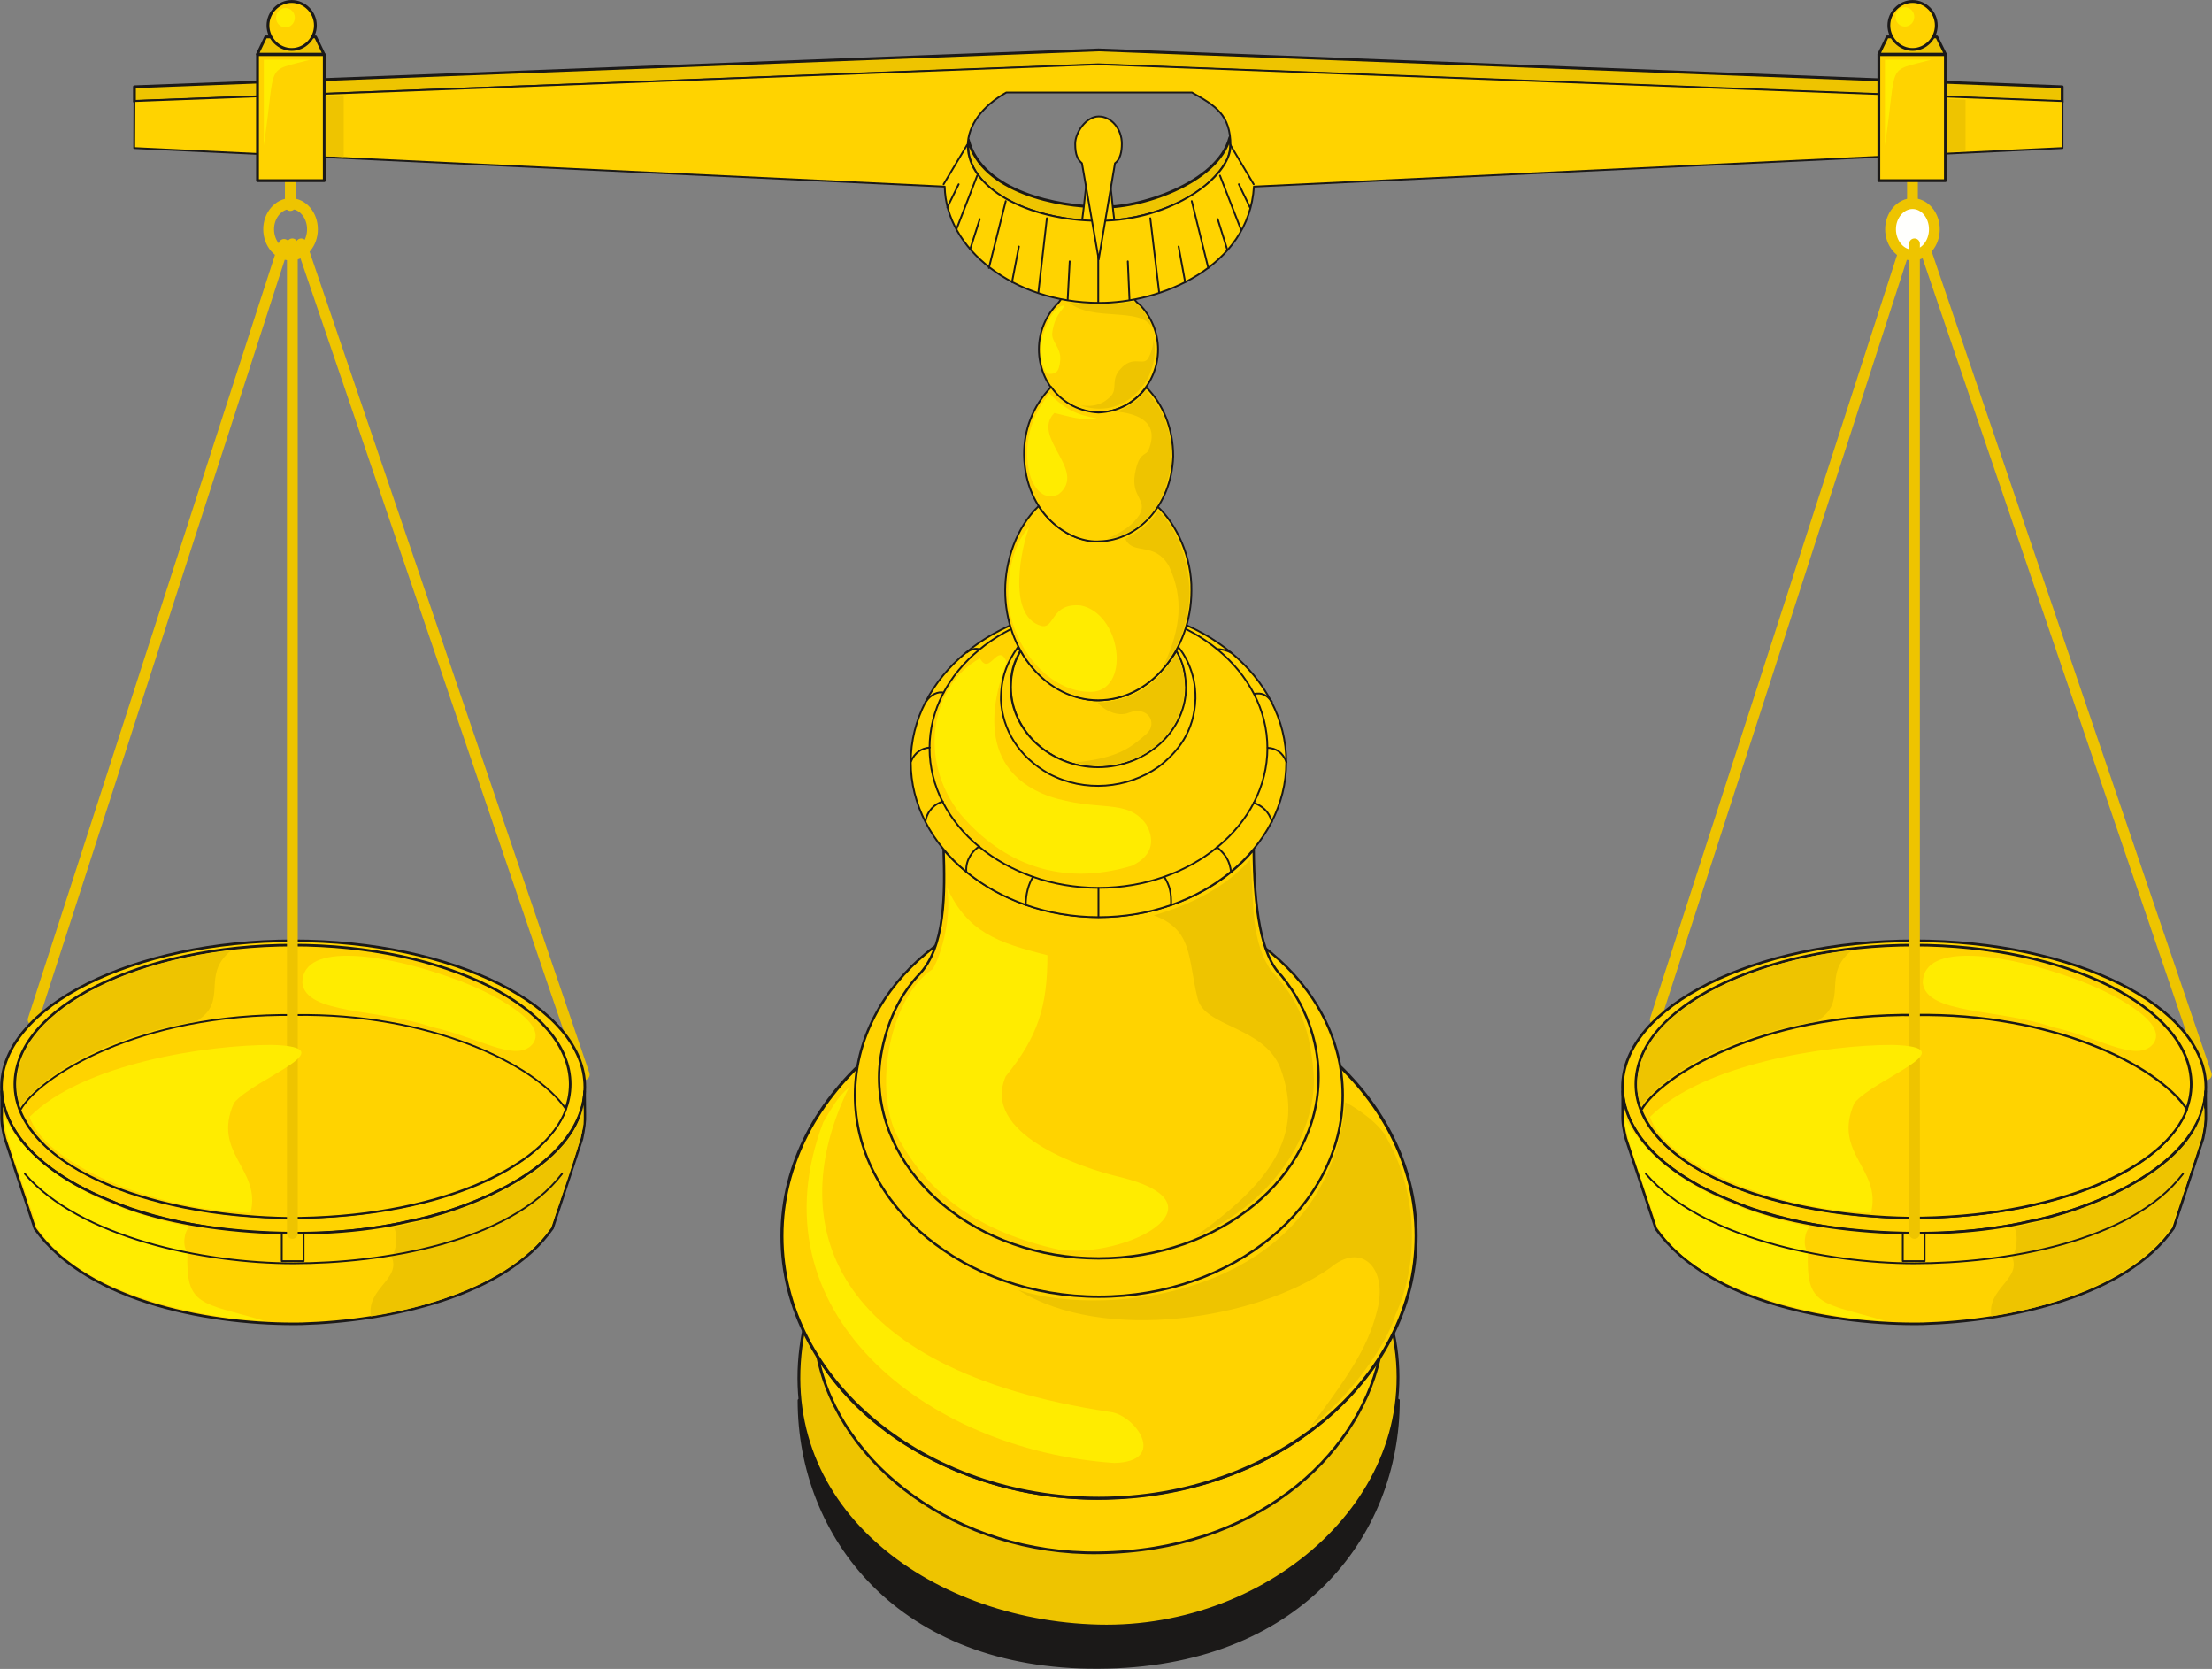 <svg xmlns="http://www.w3.org/2000/svg" xml:space="preserve" width="196.8mm" height="561.109" fill-rule="evenodd" stroke-linejoin="round" stroke-width="28.222" preserveAspectRatio="xMidYMid" version="1.2" viewBox="0 0 19680 14846"><rect x="0" y="0" width="19680" height="14846" fill="#808080" stroke="none"/><defs class="ClipPathGroup"><clipPath id="a" clipPathUnits="userSpaceOnUse"><path d="M0 0h19680v14846H0z"/></clipPath></defs><g class="SlideGroup"><g class="Slide" clip-path="url(#a)"><g class="Page"><g class="com.sun.star.drawing.ClosedBezierShape"><path fill="none" d="M1183 315h17178v1668H1183z" class="BoundingBox"/><path fill="#EEC400" d="M8615 1245c124 468 810 595 1169 595 336 23 1052-208 1158-617 18 63 3 152-25 205-183 341-703 541-1143 541-326 10-1019-129-1149-558-18-54-15-135-10-166Zm0 0Zm9732-338V772L9774 444 1196 772v130l8583-323 8568 328Zm0 0Zm-1631-425h592l-76-154h-442l-74 154Zm0 0Zm-14426 0h592l-74-154h-444l-74 154Z"/><path fill="none" stroke="#1B1918" stroke-linecap="round" stroke-width="25" d="M8615 1245c124 468 810 595 1169 595 336 23 1052-208 1158-617 18 63 3 152-25 205-183 341-703 541-1143 541-326 10-1019-129-1149-558-18-54-15-135-10-166Zm9732-338V772L9774 444 1196 772v130l8583-323 8568 328Zm-1631-425h592l-76-154h-442l-74 154Zm-14426 0h592l-74-154h-444l-74 154Z"/></g><g fill="none" class="com.sun.star.drawing.PolyLineShape"><path d="M247 1565h5000v8044H247z" class="BoundingBox"/><path stroke="#EEC400" stroke-linecap="round" stroke-width="96" d="M2583 1828v-215m97 556 2518 7390M2527 2174 295 9071"/></g><g fill="none" class="com.sun.star.drawing.PolyLineShape"><path d="M14678 1565h5001v8044h-5001z" class="BoundingBox"/><path stroke="#EEC400" stroke-linecap="round" stroke-width="96" d="M17015 1828v-215m97 556 2518 7390m-2671-7385-2232 6897"/></g><g class="com.sun.star.drawing.ClosedBezierShape"><path fill="none" d="M7096 12443h5359v2403H7096z" class="BoundingBox"/><path fill="#1B1918" d="M12441 12456c0 1210-889 2369-2668 2376-1776 11-2664-1166-2664-2376h5332Z"/><path fill="none" stroke="#1B1918" stroke-linecap="round" stroke-width="25" d="M12441 12456c0 1210-889 2369-2668 2376-1776 11-2664-1166-2664-2376h5332Z"/></g><g class="com.sun.star.drawing.ClosedBezierShape"><path fill="none" d="M7095 11826h5357v2653H7095z" class="BoundingBox"/><path fill="#EEC400" d="M12395 11851c308 1436-1084 2651-2621 2613-1535-38-2926-1080-2625-2625l5246 12Z"/><path fill="none" stroke="#1B1918" stroke-linecap="round" stroke-width="25" d="M12395 11851c308 1436-1084 2651-2621 2613-1535-38-2926-1080-2625-2625l5246 12Z"/></g><g class="com.sun.star.drawing.ClosedBezierShape"><path fill="none" d="M7263 12056h5022v1771H7263z" class="BoundingBox"/><path fill="#FFD300" d="M9751 13328c941-5 1911-350 2521-1243-204 888-1120 1713-2495 1728-1260 18-2309-782-2502-1745 523 853 1582 1263 2476 1260Z"/><path fill="none" stroke="#1B1918" stroke-linecap="round" stroke-width="24" d="M9751 13328c941-5 1911-350 2521-1243-204 888-1120 1713-2495 1728-1260 18-2309-782-2502-1745 523 853 1582 1263 2476 1260Z"/></g><g class="com.sun.star.drawing.ClosedBezierShape"><path fill="none" d="M6943 8650h5671v4693H6943z" class="BoundingBox"/><path fill="#FFD300" d="M9776 8664c1550 0 2823 1051 2823 2331 0 1284-1273 2333-2823 2333-1547 0-2819-1049-2819-2333 0-1280 1272-2331 2819-2331Z"/><path fill="none" stroke="#1B1918" stroke-linecap="round" stroke-width="27" d="M9776 8664c1550 0 2823 1051 2823 2331 0 1284-1273 2333-2823 2333-1547 0-2819-1049-2819-2333 0-1280 1272-2331 2819-2331Z"/></g><g class="com.sun.star.drawing.ClosedBezierShape"><path fill="none" d="M7596 7937h4362v3610H7596z" class="BoundingBox"/><path fill="#FFD300" d="M9777 7948c1191 0 2169 807 2169 1794 0 985-978 1793-2169 1793-1190 0-2170-808-2170-1793 0-987 980-1794 2170-1794Z"/><path fill="none" stroke="#1B1918" stroke-linecap="round" stroke-width="21" d="M9777 7948c1191 0 2169 807 2169 1794 0 985-978 1793-2169 1793-1190 0-2170-808-2170-1793 0-987 980-1794 2170-1794Z"/></g><g class="com.sun.star.drawing.ClosedBezierShape"><path fill="none" d="M7810 7545h3933v3661H7810z" class="BoundingBox"/><path fill="#FFD300" d="M9774 8155c537 0 1062-216 1380-599 5 510 61 944 246 1122 272 330 331 678 331 903 0 889-884 1613-1957 1613-1072 0-1953-724-1953-1613 0-225 86-623 347-903 249-246 239-752 227-1122 325 378 843 599 1379 599Z"/><path fill="none" stroke="#1B1918" stroke-linecap="round" stroke-width="21" d="M9774 8155c537 0 1062-216 1380-599 5 510 61 944 246 1122 272 330 331 678 331 903 0 889-884 1613-1957 1613-1072 0-1953-724-1953-1613 0-225 86-623 347-903 249-246 239-752 227-1122 325 378 843 599 1379 599Z"/></g><g class="com.sun.star.drawing.ClosedBezierShape"><path fill="none" d="M8095 5392h3359v2776H8095z" class="BoundingBox"/><path fill="#FFD300" d="M9775 5400c914 0 1669 619 1669 1380 0 757-755 1379-1669 1379-918 0-1672-622-1672-1379 0-761 754-1380 1672-1380Z"/><path fill="none" stroke="#1B1918" stroke-linecap="round" stroke-width="16" d="M9775 5400c914 0 1669 619 1669 1380 0 757-755 1379-1669 1379-918 0-1672-622-1672-1379 0-761 754-1380 1672-1380Z"/></g><g class="com.sun.star.drawing.ClosedBezierShape"><path fill="none" d="M8262 5407h3023v2500H8262z" class="BoundingBox"/><path fill="#FFD300" d="M9774 5415c824 0 1502 558 1502 1240 0 684-678 1243-1502 1243-826 0-1504-559-1504-1243 0-682 678-1240 1504-1240Z"/><path fill="none" stroke="#1B1918" stroke-linecap="round" stroke-width="16" d="M9774 5415c824 0 1502 558 1502 1240 0 684-678 1243-1502 1243-826 0-1504-559-1504-1243 0-682 678-1240 1504-1240Z"/></g><g class="com.sun.star.drawing.ClosedBezierShape"><path fill="none" d="M8986 5781h1578v1054H8986z" class="BoundingBox"/><path fill="#FFD300" d="M9777 6230c297-10 514-167 692-441 38 73 78 142 86 325 0 389-353 712-783 712-428 0-776-325-778-712 2-196 63-272 86-325 129 233 415 444 697 441Z"/><path fill="none" stroke="#1B1918" stroke-linecap="round" stroke-width="16" d="M9777 6230c297-10 514-167 692-441 38 73 78 142 86 325 0 389-353 712-783 712-428 0-776-325-778-712 2-196 63-272 86-325 129 233 415 444 697 441Z"/></g><g class="com.sun.star.drawing.ClosedBezierShape"><path fill="none" d="M8897 5745h1749v1255H8897z" class="BoundingBox"/><path fill="#FFD300" d="M10466 5788c38 74 79 142 86 325 0 390-354 712-783 712-427 0-776-325-778-712 2-195 63-272 86-325-5-10-10-20-18-35-104 142-154 281-154 472 12 265 160 509 429 659 316 167 697 132 975-64 167-129 317-310 327-605 5-242-112-417-155-460-2 10-10 18-15 33Z"/><path fill="none" stroke="#1B1918" stroke-linecap="round" stroke-width="16" d="M10466 5788c38 74 79 142 86 325 0 390-354 712-783 712-427 0-776-325-778-712 2-195 63-272 86-325-5-10-10-20-18-35-104 142-154 281-154 472 12 265 160 509 429 659 316 167 697 132 975-64 167-129 317-310 327-605 5-242-112-417-155-460-2 10-10 18-15 33Z"/></g><g class="com.sun.star.drawing.ClosedBezierShape"><path fill="none" d="M8935 4495h1675v1743H8935z" class="BoundingBox"/><path fill="#FFD300" d="M9743 4812c280 3 463-162 554-307 173 158 308 456 303 748 0 536-376 976-829 976-455 0-828-440-828-976 0-267 101-563 297-750 91 134 269 304 503 309Z"/><path fill="none" stroke="#1B1918" stroke-linecap="round" stroke-width="16" d="M9743 4812c280 3 463-162 554-307 173 158 308 456 303 748 0 536-376 976-829 976-455 0-828-440-828-976 0-267 101-563 297-750 91 134 269 304 503 309Z"/></g><g class="com.sun.star.drawing.ClosedBezierShape"><path fill="none" d="M9235 1082h1077v2596H9235z" class="BoundingBox"/><path fill="#FFD300" d="M9771 1090c135 106 95 1448 374 1624 94 101 158 241 158 393 0 310-242 562-532 562s-528-252-528-562c0-152 60-292 154-393 285-272 244-1505 374-1624Z"/><path fill="none" stroke="#1B1918" stroke-linecap="round" stroke-width="16" d="M9771 1090c135 106 95 1448 374 1624 94 101 158 241 158 393 0 310-242 562-532 562s-528-252-528-562c0-152 60-292 154-393 285-272 244-1505 374-1624Z"/></g><g class="com.sun.star.drawing.ClosedBezierShape"><path fill="none" d="M9102 3434h1346v1392H9102z" class="BoundingBox"/><path fill="#FFD300" d="M9352 3442c108 154 268 220 422 228 183-10 313-84 426-223 147 147 238 364 238 613-17 448-322 745-651 755-267 23-666-241-676-768-2-223 78-435 241-605Z"/><path fill="none" stroke="#1B1918" stroke-linecap="round" stroke-width="16" d="M9352 3442c108 154 268 220 422 228 183-10 313-84 426-223 147 147 238 364 238 613-17 448-322 745-651 755-267 23-666-241-676-768-2-223 78-435 241-605Z"/></g><g fill="none" class="com.sun.star.drawing.OpenBezierShape"><path d="M8097 5763h3359v2404H8097z" class="BoundingBox"/><path stroke="#1B1918" stroke-linecap="round" stroke-width="16" d="M10828 5773c41 3 79 8 125 33m208 366c64-10 107 5 155 71m-38 409c76 5 132 38 168 127m-292 362c71 25 137 76 162 170m-488 224c79 71 112 121 125 223m-595 41c51 81 64 147 61 251m-646-150v257m-581-358c-41 61-66 157-66 251m-412-521c-56 33-124 117-117 221m-208-619c-69 15-142 83-155 177m38-658c-71 5-134 43-167 124m289-612c-46-15-119 20-155 79m475-465c-28-12-76-3-112 28"/></g><g class="com.sun.star.drawing.ClosedBezierShape"><path fill="none" d="M1186 564h17173v2140H1186z" class="BoundingBox"/><path fill="#FFD300" d="M9775 2694c543 5 1338-315 1381-1034l7194-343V899L9771 572 1196 899l-2 418 7211 343c10 552 612 1032 1370 1034Zm0 0Zm830-1871c211 119 343 198 343 473 0 277-526 668-1168 668-644 0-1170-297-1170-668 0-182 132-354 343-473h1652Z"/><path fill="none" stroke="#1B1918" stroke-linecap="round" stroke-width="16" d="M9775 2694c543 5 1338-315 1381-1034l7194-343V899L9771 572 1196 899l-2 418 7211 343c10 552 612 1032 1370 1034Z"/><path fill="none" stroke="#1B1918" stroke-linecap="round" stroke-width="16" d="M10605 823c211 119 343 198 343 473 0 277-526 668-1168 668-644 0-1170-297-1170-668 0-182 132-354 343-473h1652Z"/></g><g fill="none" class="com.sun.star.drawing.PolyLineShape"><path d="M8387 1280h2776v1418H8387z" class="BoundingBox"/><path stroke="#1B1918" stroke-linecap="round" stroke-width="16" d="M9771 1995v694m-254-364-18 341m-261-63 76-662m-249 252-61 316m-56-720-150 595m-81-435-86 269m63-656-185 478m20-401-101 206m177-557-210 351m1639 686 15 341m264-63-79-662m252 252 58 316m59-720 147 595m84-435 84 269m-64-656 186 478m-18-401 99 206m-175-557 208 351"/></g><g class="com.sun.star.drawing.ClosedBezierShape"><path fill="none" d="M9558 1028h433v1288h-433z" class="BoundingBox"/><path fill="#FFD300" d="M9775 1036c112 0 206 109 206 243 0 66-13 140-61 173l-145 855-149-855c-38-33-60-74-60-173s96-243 209-243Z"/><path fill="none" stroke="#1B1918" stroke-linecap="round" stroke-width="16" d="M9775 1036c112 0 206 109 206 243 0 66-13 140-61 173l-145 855-149-855c-38-33-60-74-60-173s96-243 209-243Z"/></g><g class="com.sun.star.drawing.ClosedBezierShape"><path fill="none" d="M14423 8357h5215v2630h-5215z" class="BoundingBox"/><path fill="#FFD300" d="M17031 10974c1425 0 2594-587 2594-1304 0-715-1169-1301-2594-1301-1426 0-2596 586-2596 1301 0 717 1170 1304 2596 1304Z"/><path fill="none" stroke="#1B1918" stroke-linecap="round" stroke-width="23" d="M17031 10974c1425 0 2594-587 2594-1304 0-715-1169-1301-2594-1301-1426 0-2596 586-2596 1301 0 717 1170 1304 2596 1304Z"/></g><g class="com.sun.star.drawing.ClosedBezierShape"><path fill="none" d="M1 8357h5215v2630H1z" class="BoundingBox"/><path fill="#FFD300" d="M2609 10974c1425 0 2594-587 2594-1304 0-715-1169-1301-2594-1301-1426 0-2596 586-2596 1301 0 717 1170 1304 2596 1304Z"/><path fill="none" stroke="#1B1918" stroke-linecap="round" stroke-width="23" d="M2609 10974c1425 0 2594-587 2594-1304 0-715-1169-1301-2594-1301-1426 0-2596 586-2596 1301 0 717 1170 1304 2596 1304Z"/></g><g class="com.sun.star.drawing.ClosedBezierShape"><path fill="none" d="M14542 8395h4966v2449h-4966z" class="BoundingBox"/><path fill="#FFD300" d="M17028 10831c1354 0 2467-508 2467-1187s-1113-1237-2467-1237-2474 558-2474 1237 1120 1187 2474 1187Z"/><path fill="none" stroke="#1B1918" stroke-linecap="round" stroke-width="23" d="M17028 10831c1354 0 2467-508 2467-1187s-1113-1237-2467-1237-2474 558-2474 1237 1120 1187 2474 1187Z"/></g><g class="com.sun.star.drawing.ClosedBezierShape"><path fill="none" d="M120 8395h4966v2449H120z" class="BoundingBox"/><path fill="#FFD300" d="M2606 10831c1354 0 2467-508 2467-1187S3960 8407 2606 8407 132 8965 132 9644s1120 1187 2474 1187Z"/><path fill="none" stroke="#1B1918" stroke-linecap="round" stroke-width="23" d="M2606 10831c1354 0 2467-508 2467-1187S3960 8407 2606 8407 132 8965 132 9644s1120 1187 2474 1187Z"/></g><g class="com.sun.star.drawing.ClosedBezierShape"><path fill="none" d="M14424 9696h5214v2094h-5214z" class="BoundingBox"/><path fill="#FFD300" d="m14732 10930-267-803c-17-72-32-135-28-224v-195c26 358 328 721 983 980 595 273 1787 379 2641 176 421-71 1539-461 1562-1156l2 203c3 61-7 132-25 218l-262 796c-424 610-1458 828-2233 851-757 13-1895-175-2373-846Z"/><path fill="none" stroke="#1B1918" stroke-linecap="round" stroke-width="23" d="m14732 10930-267-803c-17-72-32-135-28-224v-195c26 358 328 721 983 980 595 273 1787 379 2641 176 421-71 1539-461 1562-1156l2 203c3 61-7 132-25 218l-262 796c-424 610-1458 828-2233 851-757 13-1895-175-2373-846Z"/></g><g class="com.sun.star.drawing.ClosedBezierShape"><path fill="none" d="M2 9696h5214v2094H2z" class="BoundingBox"/><path fill="#FFD300" d="m310 10930-267-803c-17-72-32-135-28-224v-195c26 358 328 721 983 980 595 273 1787 379 2641 176 421-71 1539-461 1562-1156l2 203c3 61-7 132-25 218l-262 796c-424 610-1458 828-2233 851-757 13-1895-175-2373-846Z"/><path fill="none" stroke="#1B1918" stroke-linecap="round" stroke-width="23" d="m310 10930-267-803c-17-72-32-135-28-224v-195c26 358 328 721 983 980 595 273 1787 379 2641 176 421-71 1539-461 1562-1156l2 203c3 61-7 132-25 218l-262 796c-424 610-1458 828-2233 851-757 13-1895-175-2373-846Z"/></g><g class="com.sun.star.drawing.ClosedBezierShape"><path fill="none" d="M14592 9019h4876v1827h-4876z" class="BoundingBox"/><path fill="#FFD300" d="M14602 9876c160-292 1049-866 2447-847 1188-17 2129 429 2408 837-180 515-1155 973-2485 968-993-17-2114-327-2370-958Z"/><path fill="none" stroke="#1B1918" stroke-linecap="round" stroke-width="20" d="M14602 9876c160-292 1049-866 2447-847 1188-17 2129 429 2408 837-180 515-1155 973-2485 968-993-17-2114-327-2370-958Z"/></g><g class="com.sun.star.drawing.ClosedBezierShape"><path fill="none" d="M172 9021h4872v1823H172z" class="BoundingBox"/><path fill="#FFD300" d="M180 9876c160-292 1049-866 2447-847 1188-17 2129 429 2408 837-180 515-1155 973-2485 968-993-17-2114-327-2370-958Z"/><path fill="none" stroke="#1B1918" stroke-linecap="round" stroke-width="16" d="M180 9876c160-292 1049-866 2447-847 1188-17 2129 429 2408 837-180 515-1155 973-2485 968-993-17-2114-327-2370-958Z"/></g><g class="com.sun.star.drawing.ClosedBezierShape"><path fill="none" d="M2278 0h15044v1621H2278z" class="BoundingBox"/><path fill="#FFD300" d="M16716 486h592v1121h-592V486Zm0 0Zm-14425 0h594v1121h-594V486Zm0 0ZM17016 13c114 0 211 96 211 213s-97 214-211 214-211-97-211-214 97-213 211-213Zm0 0ZM2595 13c115 0 211 96 211 213s-96 214-211 214c-114 0-211-97-211-214s97-213 211-213Z"/><path fill="none" stroke="#1B1918" stroke-linecap="round" stroke-width="25" d="M16716 486h592v1121h-592V486Zm-14425 0h594v1121h-594V486ZM17016 13c114 0 211 96 211 213s-97 214-211 214-211-97-211-214 97-213 211-213ZM2595 13c115 0 211 96 211 213s-96 214-211 214c-114 0-211-97-211-214s97-213 211-213Z"/></g><g class="com.sun.star.drawing.PolyPolygonShape"><path fill="none" d="M16921 10965h211v262h-211z" class="BoundingBox"/><path fill="#FFD300" d="M16929 10973h194v245h-194v-245Zm0 0Z"/><path fill="none" stroke="#1B1918" stroke-linecap="round" stroke-width="16" d="M16929 10973h194v245h-194v-245Z"/></g><g class="com.sun.star.drawing.PolyPolygonShape"><path fill="none" d="M2499 10965h211v262h-211z" class="BoundingBox"/><path fill="#FFD300" d="M2507 10973h194v245h-194v-245Zm0 0Z"/><path fill="none" stroke="#1B1918" stroke-linecap="round" stroke-width="16" d="M2507 10973h194v245h-194v-245Z"/></g><g fill="none" class="com.sun.star.drawing.ClosedBezierShape"><path d="M2342 1762h487v556h-487z" class="BoundingBox"/><path stroke="#EEC400" stroke-linecap="round" stroke-width="96" d="M2586 1811c108 0 194 104 194 228 0 126-86 230-194 230s-196-104-196-230c0-124 88-228 196-228Z"/></g><g class="com.sun.star.drawing.ClosedBezierShape"><path fill="none" d="M16772 1762h487v556h-487z" class="BoundingBox"/><path fill="#FFFFFD" d="M17016 1811c108 0 194 104 194 228 0 126-86 230-194 230s-196-104-196-230c0-124 88-228 196-228Z"/><path fill="none" stroke="#EEC400" stroke-linecap="round" stroke-width="96" d="M17016 1811c108 0 194 104 194 228 0 126-86 230-194 230s-196-104-196-230c0-124 88-228 196-228Z"/></g><g fill="none" class="com.sun.star.drawing.LineShape"><path d="M2553 2121h97v8900h-97z" class="BoundingBox"/><path stroke="#EEC400" stroke-linecap="round" stroke-width="96" d="M2601 2169v8803"/></g><g fill="none" class="com.sun.star.drawing.LineShape"><path d="M16985 2121h97v8900h-97z" class="BoundingBox"/><path stroke="#EEC400" stroke-linecap="round" stroke-width="96" d="M17033 2169v8803"/></g><g class="com.sun.star.drawing.ClosedBezierShape"><path fill="none" d="M2896 848h14592v11843H2896z" class="BoundingBox"/><path fill="#EEC400" d="m3058 848-162 2v541l162 5V848Zm0 0Zm14429 38-162-5v474l162-12V886Zm0 0Zm-7400 1795c-193 33-376 33-576 11 213 172 632 35 736 218-33-107-99-178-160-229Zm0 0Zm122 691c-188 300-447 287-594 234 122 18 208-15 274-89 53-66-7-142 79-234 114-129 201-23 246-94 28-45 46-114 49-170 25 120 5 229-54 353Zm0 0Zm-269 290c96-43 221-114 249-196 213 221 277 518 206 777-26 112-132 486-539 549 132-66 216-112 282-213 74-137-76-155-41-361 36-206 97-157 122-216 110-272-142-325-279-340Zm0 0Zm363 881c201 178 310 564 272 846-28 221-114 406-224 536 158-338 181-607 49-889-130-226-320-91-389-244 125-63 221-135 292-249Zm0 0Zm-536 1707c348-15 546-193 696-432 178 295 43 739-345 922-178 70-348 90-567 44 402-41 503-130 651-257 101-97 10-249-155-188-107 46-237-31-280-89Zm0 0Zm1354 1398c41 305-8 678 173 963 119 157 366 348 396 993 0 561-434 1138-1059 1397 655-465 988-892 759-1504-152-373-680-358-736-620-87-360-41-607-389-734 318-94 625-236 856-495Zm0 0Zm848 2157c115 58 320 203 376 332 259 465 290 1080 71 1557-81 280-424 747-756 996 383-508 528-747 601-1069 74-353-154-572-426-343-643 457-2014 675-2774 198 800 259 2753 51 2908-1671Z"/></g><g class="com.sun.star.drawing.ClosedBezierShape"><path fill="none" d="M2347 64h14838v12951H2347z" class="BoundingBox"/><path fill="#FFEC00" d="M8719 5856c-424 228-566 896-172 1389 376 440 894 645 1522 457 206-96 198-251 127-371-173-236-424-101-872-251-691-259-455-958-368-1191-79-188-150 132-237-33Zm0 0Zm282-341c107 379 417 661 732 638 326-43 237-694-117-767-272-26-229 218-356 180-309-91-167-716-104-876-193 203-216 607-155 825Zm0 0Zm336-2014c-204 244-232 531-168 742 51 150 155 206 251 152 259-208-251-503-40-721 127 28 239 71 378 48-233-41-315-117-421-221Zm0 0ZM2540 71c45 0 83 38 83 86 0 49-38 87-83 87-46 0-84-38-84-87 0-48 38-86 84-86Zm0 0Zm14407-7c46 0 84 38 84 86s-38 86-84 86c-45 0-83-38-83-86s38-86 83-86Zm0 0ZM2761 531h-414v762c114-757 0-650 414-762Zm0 0Zm14423 0h-414v762c114-757 0-650 414-762Zm0 0ZM9461 2718c33 15-74 51-99 241-10 84 79 132 71 241-8 111-41 126-94 126-84 2-84-248-74-298 69-257 155-303 196-310Zm0 0ZM8425 7893c45 251-43 581-125 726-373 244-528 1021-330 1462 287 559 757 881 1448 1034 588 88 1535-404 542-646-357-83-1233-388-1012-895 287-353 371-622 371-1077-445-111-716-208-894-604Zm0 0ZM7325 9982c-643 1684 909 2918 2589 3032 480-12 188-429-38-454-2513-379-2907-1694-2325-2882-102 77-163 202-226 304Z"/></g><g class="com.sun.star.drawing.ClosedBezierShape"><path fill="none" d="M14455 8502h4729v3252h-4729z" class="BoundingBox"/><path fill="#FFEC00" d="M18433 8698c-561-202-1326-334-1326 46 33 282 673 226 1156 393 404 89 719 303 876 168 203-191-348-483-706-607Zm0 0Zm-3976 1239c274 555 1049 865 1648 974-53 43-66 181-20 226-18 488 114 445 693 615-561-25-1641-226-2034-836-79-279-314-859-287-979Zm0 0Zm2381-642c-588 0-1685 167-2158 640 135 415 1103 831 1966 854 99-393-348-528-147-979 190-223 1012-495 339-515Z"/></g><g class="com.sun.star.drawing.ClosedBezierShape"><path fill="none" d="M38 8502h4729v3252H38z" class="BoundingBox"/><path fill="#FFEC00" d="M4016 8698c-561-202-1326-334-1326 46 33 282 673 226 1156 393 404 89 719 303 876 168 203-191-348-483-706-607Zm0 0ZM40 9937c274 555 1049 865 1648 974-53 43-66 181-20 226-18 488 114 445 693 615-561-25-1641-226-2034-836-79-279-314-859-287-979Zm0 0Zm2381-642c-588 0-1685 167-2158 640 135 415 1103 831 1966 854 99-393-348-528-147-979 190-223 1012-495 339-515Z"/></g><g class="com.sun.star.drawing.ClosedBezierShape"><path fill="none" d="M14566 8453h5045v3259h-5045z" class="BoundingBox"/><path fill="#EEC400" d="M19609 9829v170c-23 164-214 707-292 921-292 424-940 688-1600 790-41-254 276-330 182-536 46-33 59-203 21-257 917-190 1587-579 1689-1088Zm0 0Zm-5010 13c157-231 686-612 1559-754 305-181 36-409 318-635-648 71-1135 269-1453 487-512 341-487 742-424 902Z"/></g><g class="com.sun.star.drawing.ClosedBezierShape"><path fill="none" d="M148 8453h5046v3259H148z" class="BoundingBox"/><path fill="#EEC400" d="M5192 9829v170c-23 164-214 707-292 921-292 424-940 688-1600 790-41-254 276-330 182-536 46-33 59-203 21-257 917-190 1587-579 1689-1088Zm0 0Zm-5010 13c157-231 686-612 1559-754 305-181 36-409 318-635-648 71-1135 269-1453 487-512 341-487 742-424 902Z"/></g><g fill="none" class="com.sun.star.drawing.OpenBezierShape"><path d="M14635 10434h4796v813h-4796z" class="BoundingBox"/><path stroke="#1B1918" stroke-linecap="round" stroke-width="16" d="M14643 10442c490 567 1596 796 2388 796 795 0 1924-186 2391-796"/></g><g fill="none" class="com.sun.star.drawing.OpenBezierShape"><path d="M213 10434h4796v813H213z" class="BoundingBox"/><path stroke="#1B1918" stroke-linecap="round" stroke-width="16" d="M221 10442c490 567 1596 796 2388 796 795 0 1924-186 2391-796"/></g></g></g></g></svg>
